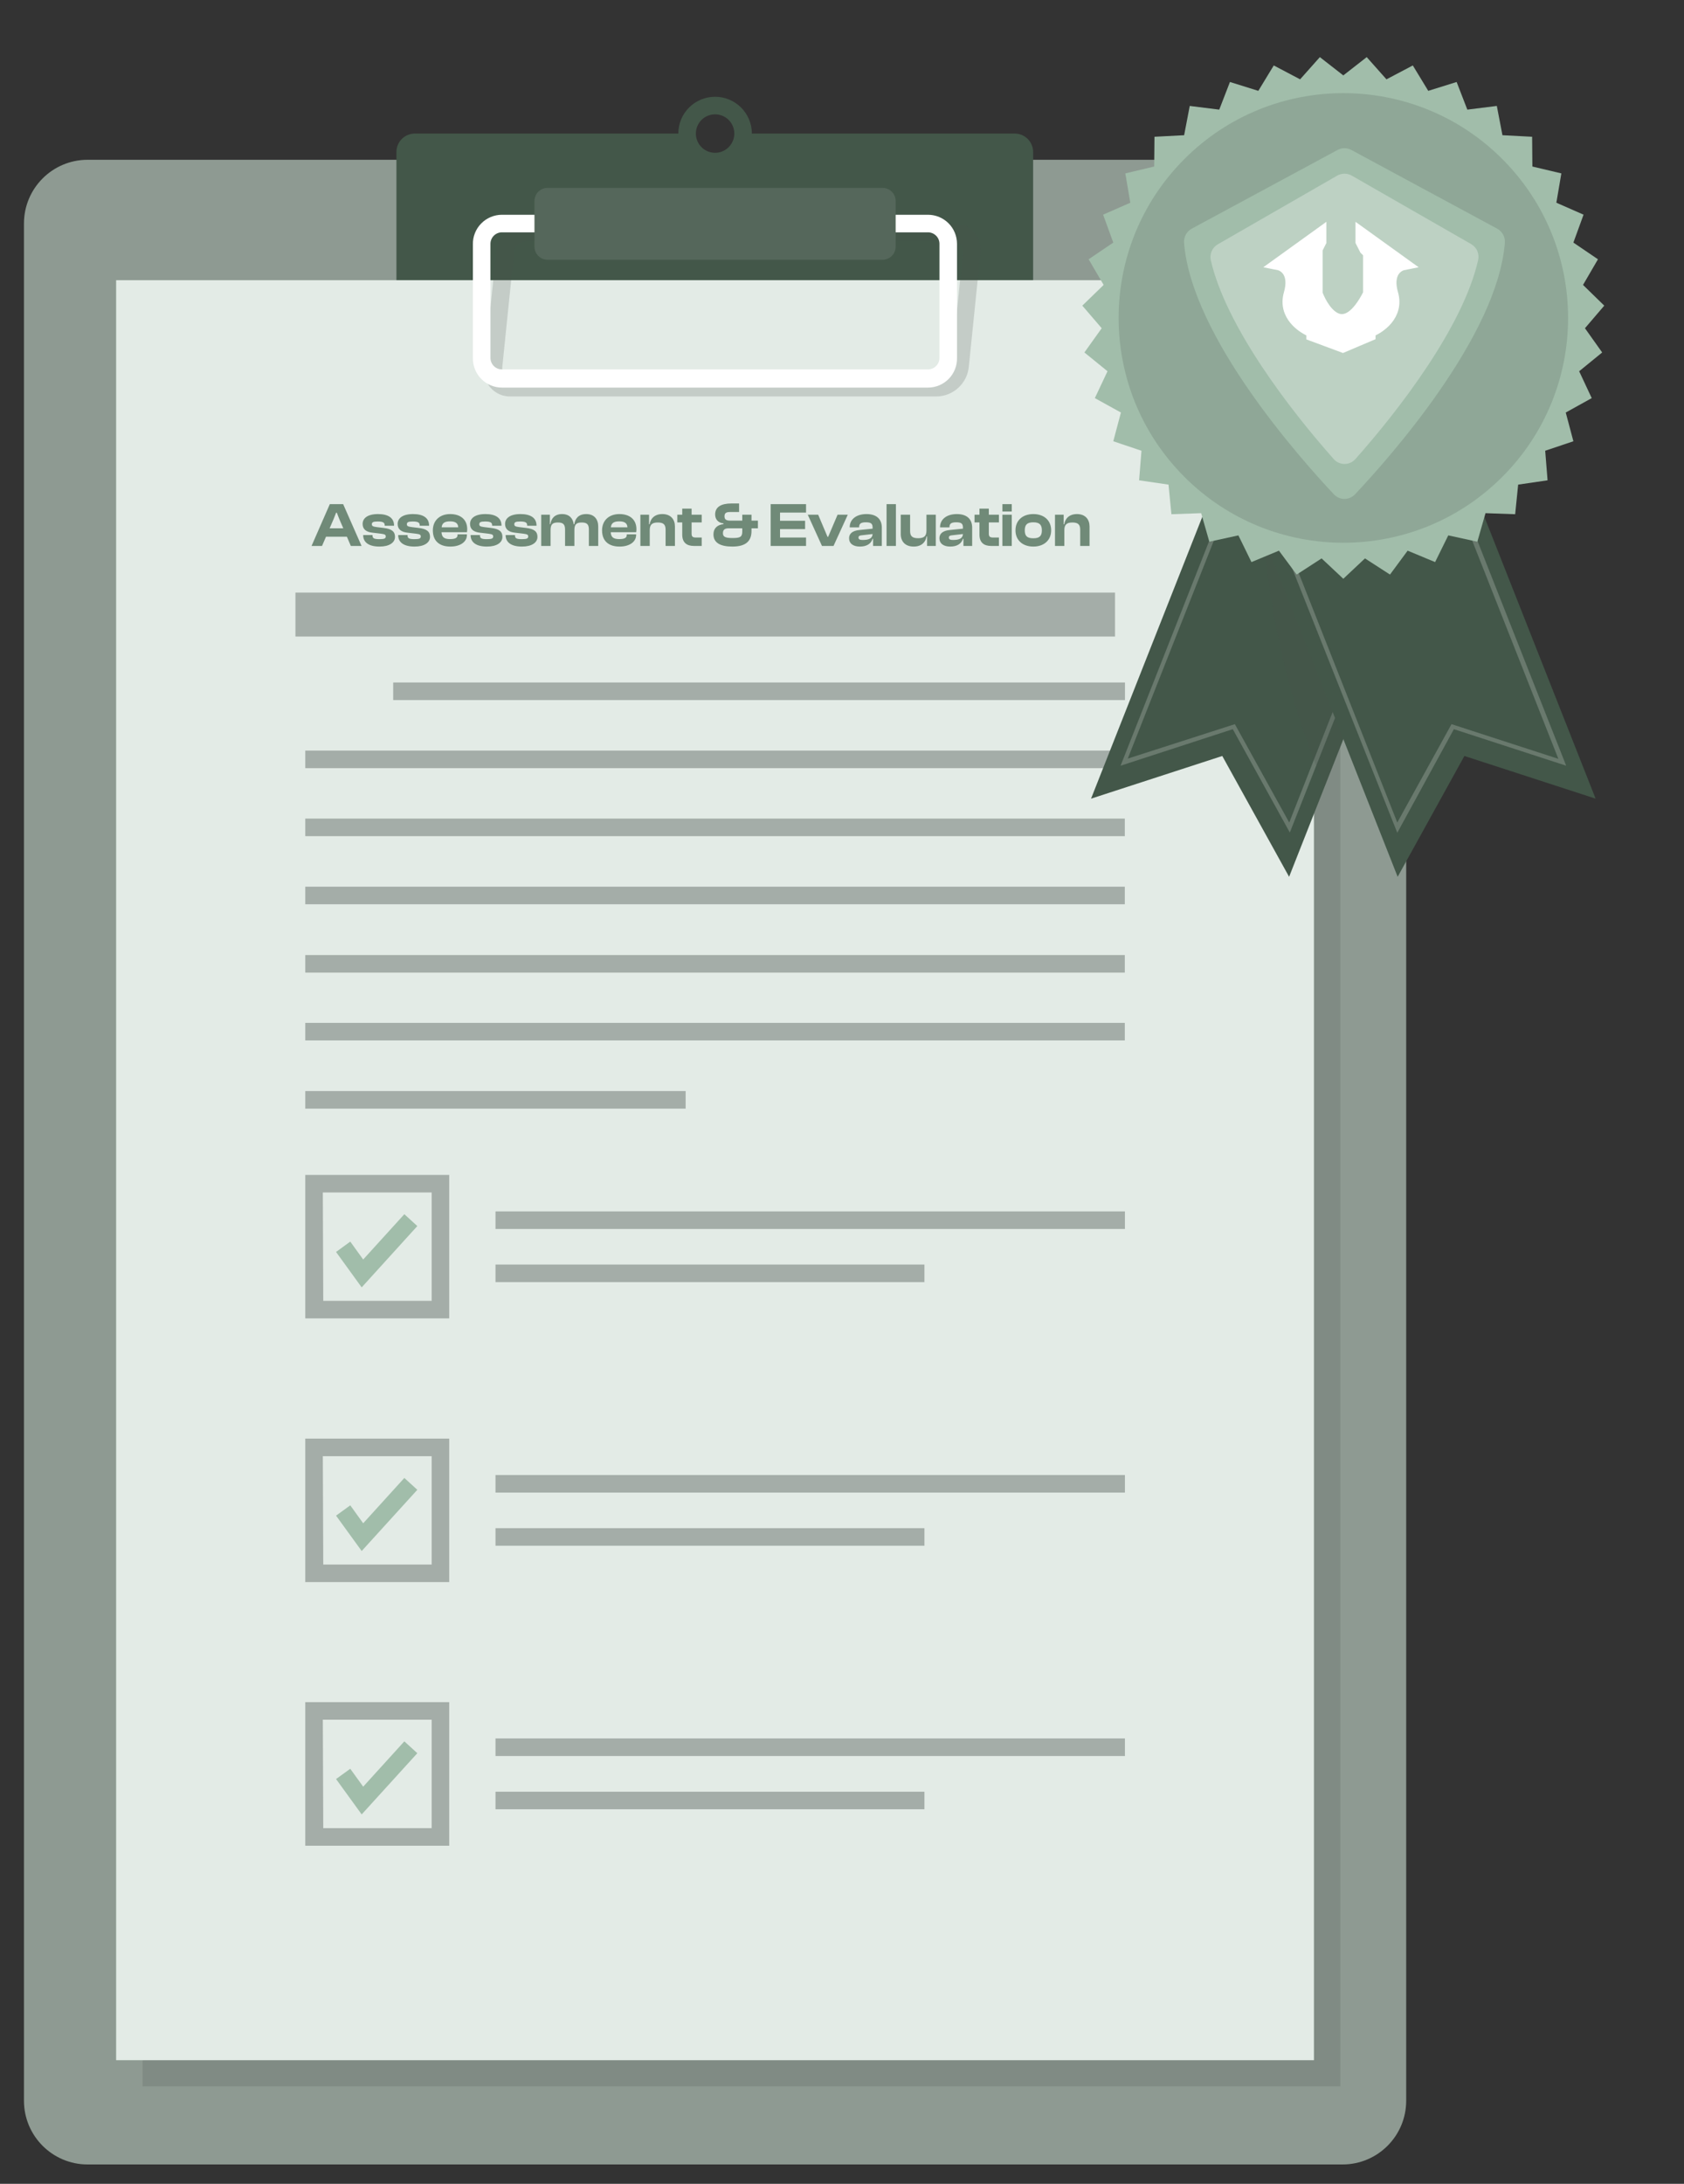 <svg width="54" height="70" viewBox="0 0 54 70" fill="none" xmlns="http://www.w3.org/2000/svg">
<rect x="0" y="0" width="54" height="70" fill="#333333" stroke="none"/>
<path d="M43.05 5.122H2.81C1.683 5.122 0.769 6.036 0.769 7.163V67.338C0.769 68.465 1.683 69.379 2.81 69.379H43.05C44.177 69.379 45.091 68.465 45.091 67.338V7.163C45.091 6.036 44.177 5.122 43.05 5.122Z" fill="#435749"/>
<path opacity="0.4" d="M43.05 5.122H2.81C1.683 5.122 0.769 6.036 0.769 7.163V67.338C0.769 68.465 1.683 69.379 2.81 69.379H43.05C44.177 69.379 45.091 68.465 45.091 67.338V7.163C45.091 6.036 44.177 5.122 43.05 5.122Z" fill="white"/>
<path opacity="0.2" d="M42.98 9.824H4.572V66.878H42.98V9.824Z" fill="#47504C"/>
<path d="M24.11 4.281C24.11 3.968 23.985 3.668 23.764 3.447C23.543 3.226 23.243 3.102 22.93 3.102C22.617 3.102 22.317 3.226 22.096 3.447C21.875 3.668 21.751 3.968 21.751 4.281H13.306C13.228 4.281 13.15 4.296 13.078 4.325C13.006 4.355 12.94 4.399 12.885 4.454C12.83 4.509 12.786 4.575 12.756 4.647C12.727 4.719 12.711 4.797 12.712 4.875V11.02H33.129V4.875C33.129 4.797 33.114 4.719 33.084 4.647C33.055 4.575 33.011 4.509 32.956 4.454C32.9 4.399 32.835 4.355 32.763 4.325C32.69 4.296 32.613 4.281 32.535 4.281H24.11ZM22.93 3.665C23.052 3.665 23.171 3.701 23.273 3.768C23.374 3.836 23.453 3.932 23.5 4.045C23.546 4.158 23.559 4.282 23.535 4.401C23.511 4.521 23.452 4.631 23.366 4.717C23.28 4.803 23.17 4.862 23.05 4.886C22.931 4.909 22.807 4.897 22.694 4.851C22.582 4.804 22.485 4.725 22.418 4.624C22.35 4.522 22.314 4.403 22.314 4.281C22.314 4.118 22.379 3.961 22.494 3.845C22.61 3.729 22.767 3.665 22.93 3.665Z" fill="#435749"/>
<path d="M42.132 8.982H3.725V66.036H42.132V8.982Z" fill="#A1BDAA"/>
<path opacity="0.7" d="M42.132 8.982H3.725V66.036H42.132V8.982Z" fill="white"/>
<g opacity="0.4">
<path d="M35.755 18.995H9.474V20.403H35.755V18.995Z" fill="#47504C"/>
</g>
<g opacity="0.4">
<path d="M36.074 21.877H12.608V22.44H36.074V21.877Z" fill="#47504C"/>
</g>
<g opacity="0.4">
<path d="M36.069 24.059H9.789V24.622H36.069V24.059Z" fill="#47504C"/>
</g>
<g opacity="0.4">
<path d="M36.069 26.239H9.789V26.802H36.069V26.239Z" fill="#47504C"/>
</g>
<g opacity="0.4">
<path d="M36.069 28.422H9.789V28.985H36.069V28.422Z" fill="#47504C"/>
</g>
<g opacity="0.4">
<path d="M36.069 30.613H9.789V31.176H36.069V30.613Z" fill="#47504C"/>
</g>
<g opacity="0.4">
<path d="M36.069 32.787H9.789V33.35H36.069V32.787Z" fill="#47504C"/>
</g>
<g opacity="0.4">
<path d="M21.986 34.973H9.789V35.536H21.986V34.973Z" fill="#47504C"/>
</g>
<g opacity="0.4">
<path d="M14.405 42.26H9.789V37.66H14.405V42.26ZM10.366 41.697H13.842V38.223H10.352L10.366 41.697Z" fill="#47504C"/>
</g>
<g opacity="0.4">
<path d="M36.073 38.83H15.889V39.393H36.073V38.83Z" fill="#47504C"/>
<path d="M29.643 40.534H15.889V41.097H29.643V40.534Z" fill="#47504C"/>
</g>
<g opacity="0.4">
<path d="M14.405 50.713H9.789V46.113H14.405V50.713ZM10.366 50.15H13.842V46.676H10.352L10.366 50.15Z" fill="#47504C"/>
</g>
<g opacity="0.4">
<path d="M36.073 47.28H15.889V47.843H36.073V47.28Z" fill="#47504C"/>
<path d="M29.643 48.984H15.889V49.547H29.643V48.984Z" fill="#47504C"/>
</g>
<g opacity="0.4">
<path d="M14.405 59.163H9.789V54.56H14.405V59.163ZM10.366 58.6H13.842V55.123H10.352L10.366 58.6Z" fill="#47504C"/>
</g>
<g opacity="0.4">
<path d="M36.073 55.724H15.889V56.287H36.073V55.724Z" fill="#47504C"/>
<path d="M29.643 57.431H15.889V57.994H29.643V57.431Z" fill="#47504C"/>
</g>
<path d="M11.598 41.265L10.776 40.13L11.232 39.798L11.646 40.372L12.966 38.92L13.382 39.3L11.598 41.265Z" fill="#A1BDAA"/>
<path d="M11.598 49.716L10.776 48.582L11.232 48.252L11.646 48.827L12.966 47.374L13.382 47.754L11.598 49.716Z" fill="#A1BDAA"/>
<path d="M11.598 58.159L10.776 57.025L11.232 56.696L11.646 57.27L12.966 55.817L13.382 56.197L11.598 58.159Z" fill="#A1BDAA"/>
<g opacity="0.2">
<path d="M30.041 12.708H16.375C16.255 12.712 16.137 12.689 16.027 12.642C15.918 12.596 15.819 12.526 15.739 12.438C15.659 12.35 15.599 12.245 15.563 12.131C15.527 12.018 15.515 11.898 15.53 11.779L15.905 8.12C15.93 7.862 16.049 7.623 16.24 7.447C16.43 7.272 16.679 7.173 16.938 7.168H30.596C30.715 7.165 30.834 7.187 30.944 7.233C31.055 7.28 31.153 7.35 31.234 7.439C31.314 7.528 31.374 7.633 31.41 7.747C31.445 7.861 31.456 7.982 31.44 8.1L31.066 11.76C31.04 12.016 30.922 12.254 30.733 12.428C30.545 12.603 30.298 12.703 30.041 12.708ZM16.887 7.731C16.786 7.733 16.69 7.772 16.615 7.84C16.541 7.908 16.493 8 16.482 8.1L16.107 11.76C16.102 11.806 16.106 11.853 16.12 11.898C16.134 11.943 16.158 11.984 16.189 12.019C16.221 12.053 16.26 12.081 16.303 12.099C16.346 12.118 16.392 12.127 16.439 12.126H30.098C30.198 12.124 30.294 12.085 30.369 12.018C30.443 11.951 30.491 11.859 30.503 11.76L30.877 8.1C30.883 8.054 30.879 8.006 30.865 7.962C30.852 7.917 30.828 7.875 30.797 7.84C30.766 7.805 30.727 7.778 30.684 7.759C30.641 7.74 30.595 7.731 30.548 7.731H16.887Z" fill="#47504C"/>
</g>
<path d="M29.762 12.424H16.096C15.849 12.424 15.613 12.326 15.438 12.152C15.263 11.978 15.165 11.741 15.164 11.495V7.835C15.161 7.711 15.183 7.588 15.229 7.473C15.275 7.357 15.343 7.252 15.43 7.164C15.517 7.075 15.62 7.005 15.735 6.957C15.849 6.909 15.972 6.884 16.096 6.884H29.757C30.004 6.884 30.241 6.982 30.416 7.157C30.59 7.331 30.688 7.568 30.688 7.816V11.475C30.691 11.598 30.668 11.721 30.623 11.835C30.577 11.95 30.51 12.055 30.424 12.143C30.337 12.231 30.235 12.301 30.121 12.35C30.008 12.398 29.886 12.423 29.762 12.424ZM16.096 7.447C15.998 7.447 15.904 7.486 15.835 7.555C15.766 7.624 15.727 7.718 15.727 7.816V11.475C15.728 11.572 15.767 11.665 15.836 11.734C15.905 11.803 15.998 11.841 16.096 11.841H29.757C29.854 11.841 29.947 11.803 30.016 11.734C30.085 11.665 30.125 11.572 30.125 11.475V7.816C30.125 7.718 30.087 7.624 30.017 7.555C29.948 7.486 29.854 7.447 29.757 7.447H16.096Z" fill="white"/>
<path d="M28.3 6.023H17.558C17.327 6.023 17.139 6.211 17.139 6.443V7.907C17.139 8.138 17.327 8.326 17.558 8.326H28.3C28.532 8.326 28.72 8.138 28.72 7.907V6.443C28.72 6.211 28.532 6.023 28.3 6.023Z" fill="#435749"/>
<path opacity="0.1" d="M28.3 6.023H17.558C17.327 6.023 17.139 6.211 17.139 6.443V7.907C17.139 8.138 17.327 8.326 17.558 8.326H28.3C28.532 8.326 28.72 8.138 28.72 7.907V6.443C28.72 6.211 28.532 6.023 28.3 6.023Z" fill="white"/>
<path d="M10.326 17.5L10.454 17.204H11.124L11.25 17.5H11.594L11.004 16.16H10.576L9.99 17.5H10.326ZM10.696 16.642L10.778 16.434H10.8L10.882 16.642L11.008 16.934H10.57L10.696 16.642ZM12.17 17.52C12.48 17.52 12.666 17.396 12.666 17.208C12.666 17.042 12.566 16.952 12.298 16.922L12.084 16.896C11.952 16.88 11.924 16.858 11.924 16.806C11.924 16.742 11.962 16.716 12.112 16.716C12.296 16.716 12.336 16.758 12.336 16.84V16.852H12.636V16.846C12.636 16.602 12.45 16.478 12.122 16.478C11.778 16.478 11.628 16.618 11.628 16.794C11.628 16.962 11.74 17.052 11.94 17.074L12.222 17.108C12.34 17.124 12.37 17.14 12.37 17.196C12.37 17.256 12.332 17.282 12.172 17.282C12.002 17.282 11.946 17.258 11.946 17.168V17.15H11.646V17.156C11.646 17.388 11.832 17.52 12.17 17.52ZM13.293 17.52C13.603 17.52 13.789 17.396 13.789 17.208C13.789 17.042 13.689 16.952 13.421 16.922L13.207 16.896C13.075 16.88 13.047 16.858 13.047 16.806C13.047 16.742 13.085 16.716 13.235 16.716C13.419 16.716 13.459 16.758 13.459 16.84V16.852H13.759V16.846C13.759 16.602 13.573 16.478 13.245 16.478C12.901 16.478 12.751 16.618 12.751 16.794C12.751 16.962 12.863 17.052 13.063 17.074L13.345 17.108C13.463 17.124 13.493 17.14 13.493 17.196C13.493 17.256 13.455 17.282 13.295 17.282C13.125 17.282 13.069 17.258 13.069 17.168V17.15H12.769V17.156C12.769 17.388 12.955 17.52 13.293 17.52ZM14.442 17.52C14.76 17.52 14.972 17.368 14.972 17.15V17.128H14.672V17.148C14.672 17.234 14.61 17.28 14.432 17.28C14.238 17.28 14.166 17.214 14.158 17.06H14.974C14.978 17.026 14.982 17 14.982 16.964C14.982 16.65 14.764 16.478 14.436 16.478C14.106 16.478 13.88 16.68 13.88 17C13.88 17.356 14.108 17.52 14.442 17.52ZM14.43 16.712C14.606 16.712 14.686 16.77 14.694 16.902H14.162C14.176 16.772 14.252 16.712 14.43 16.712ZM15.615 17.52C15.925 17.52 16.111 17.396 16.111 17.208C16.111 17.042 16.011 16.952 15.743 16.922L15.529 16.896C15.397 16.88 15.369 16.858 15.369 16.806C15.369 16.742 15.407 16.716 15.557 16.716C15.741 16.716 15.781 16.758 15.781 16.84V16.852H16.081V16.846C16.081 16.602 15.895 16.478 15.567 16.478C15.223 16.478 15.073 16.618 15.073 16.794C15.073 16.962 15.185 17.052 15.385 17.074L15.667 17.108C15.785 17.124 15.815 17.14 15.815 17.196C15.815 17.256 15.777 17.282 15.617 17.282C15.447 17.282 15.391 17.258 15.391 17.168V17.15H15.091V17.156C15.091 17.388 15.277 17.52 15.615 17.52ZM16.738 17.52C17.048 17.52 17.234 17.396 17.234 17.208C17.234 17.042 17.134 16.952 16.866 16.922L16.652 16.896C16.52 16.88 16.492 16.858 16.492 16.806C16.492 16.742 16.53 16.716 16.68 16.716C16.864 16.716 16.904 16.758 16.904 16.84V16.852H17.204V16.846C17.204 16.602 17.018 16.478 16.69 16.478C16.346 16.478 16.196 16.618 16.196 16.794C16.196 16.962 16.308 17.052 16.508 17.074L16.79 17.108C16.908 17.124 16.938 17.14 16.938 17.196C16.938 17.256 16.9 17.282 16.74 17.282C16.57 17.282 16.514 17.258 16.514 17.168V17.15H16.214V17.156C16.214 17.388 16.4 17.52 16.738 17.52ZM17.655 17.5V16.994C17.655 16.82 17.707 16.748 17.889 16.748C18.061 16.748 18.119 16.81 18.119 16.976V17.5H18.419V16.994C18.419 16.82 18.471 16.748 18.653 16.748C18.825 16.748 18.883 16.81 18.883 16.976V17.5H19.183V16.876C19.183 16.648 19.057 16.478 18.799 16.478C18.541 16.478 18.439 16.636 18.415 16.806H18.397C18.375 16.62 18.257 16.478 18.025 16.478C17.773 16.478 17.673 16.634 17.649 16.802H17.633V16.498H17.355V17.5H17.655ZM19.868 17.52C20.186 17.52 20.398 17.368 20.398 17.15V17.128H20.098V17.148C20.098 17.234 20.036 17.28 19.858 17.28C19.664 17.28 19.592 17.214 19.584 17.06H20.4C20.404 17.026 20.408 17 20.408 16.964C20.408 16.65 20.19 16.478 19.862 16.478C19.532 16.478 19.306 16.68 19.306 17C19.306 17.356 19.534 17.52 19.868 17.52ZM19.856 16.712C20.032 16.712 20.112 16.77 20.12 16.902H19.588C19.602 16.772 19.678 16.712 19.856 16.712ZM20.835 17.5V16.994C20.835 16.824 20.903 16.748 21.093 16.748C21.277 16.748 21.343 16.816 21.343 16.976V17.5H21.643V16.876C21.643 16.654 21.513 16.478 21.239 16.478C20.977 16.478 20.857 16.638 20.831 16.806H20.813V16.498H20.535V17.5H20.835ZM22.501 17.5V17.23H22.321C22.215 17.23 22.177 17.204 22.177 17.104V16.746H22.501V16.498H22.177V16.304H21.877V16.498H21.719V16.746H21.877V17.138C21.877 17.39 22.019 17.5 22.253 17.5H22.501ZM23.484 17.52C23.938 17.52 24.098 17.326 24.098 17.018V16.934H24.304V16.688H24.098V16.498H23.802V16.688H23.414C23.298 16.688 23.232 16.658 23.232 16.552C23.232 16.442 23.288 16.412 23.416 16.412H23.7V16.138H23.458C23.126 16.138 22.932 16.248 22.932 16.492C22.932 16.64 23.022 16.758 23.2 16.778V16.8C23.006 16.822 22.878 16.93 22.878 17.128C22.878 17.398 23.098 17.52 23.484 17.52ZM23.494 17.246C23.25 17.246 23.182 17.204 23.182 17.09C23.182 16.972 23.252 16.934 23.368 16.934H23.802V17.034C23.802 17.206 23.744 17.246 23.494 17.246ZM25.847 17.5V17.23H25.013V16.96H25.817V16.692H25.013V16.43H25.847V16.16H24.713V17.5H25.847ZM26.728 17.5L27.186 16.498H26.858L26.556 17.208H26.536L26.236 16.498H25.902L26.358 17.5H26.728ZM27.573 17.52C27.795 17.52 27.935 17.426 27.981 17.27H27.997V17.5H28.277V16.912C28.277 16.65 28.119 16.478 27.785 16.478C27.455 16.478 27.247 16.65 27.247 16.898V16.904H27.549V16.896C27.549 16.782 27.611 16.742 27.763 16.742C27.923 16.742 27.981 16.778 27.981 16.908V16.946L27.551 16.99C27.337 17.012 27.227 17.104 27.227 17.252C27.227 17.42 27.357 17.52 27.573 17.52ZM27.529 17.232C27.529 17.184 27.561 17.164 27.633 17.158L27.981 17.118C27.973 17.26 27.863 17.308 27.659 17.308C27.571 17.308 27.529 17.286 27.529 17.232ZM28.729 17.5V16.16H28.429V17.5H28.729ZM29.3 17.52C29.564 17.52 29.686 17.362 29.712 17.194H29.728V17.5H30.008V16.498H29.708V17.006C29.708 17.176 29.638 17.252 29.442 17.252C29.252 17.252 29.184 17.184 29.184 17.022V16.498H28.884V17.122C28.884 17.346 29.018 17.52 29.3 17.52ZM30.47 17.52C30.692 17.52 30.832 17.426 30.878 17.27H30.894V17.5H31.174V16.912C31.174 16.65 31.016 16.478 30.682 16.478C30.352 16.478 30.144 16.65 30.144 16.898V16.904H30.446V16.896C30.446 16.782 30.508 16.742 30.66 16.742C30.82 16.742 30.878 16.778 30.878 16.908V16.946L30.448 16.99C30.234 17.012 30.124 17.104 30.124 17.252C30.124 17.42 30.254 17.52 30.47 17.52ZM30.426 17.232C30.426 17.184 30.458 17.164 30.53 17.158L30.878 17.118C30.87 17.26 30.76 17.308 30.556 17.308C30.468 17.308 30.426 17.286 30.426 17.232ZM32.032 17.5V17.23H31.852C31.746 17.23 31.708 17.204 31.708 17.104V16.746H32.032V16.498H31.708V16.304H31.408V16.498H31.25V16.746H31.408V17.138C31.408 17.39 31.55 17.5 31.784 17.5H32.032ZM32.444 16.396V16.16H32.144V16.396H32.444ZM32.444 17.5V16.498H32.144V17.5H32.444ZM33.135 17.52C33.477 17.52 33.707 17.316 33.707 17C33.707 16.68 33.477 16.478 33.135 16.478C32.793 16.478 32.563 16.68 32.563 17C32.563 17.316 32.793 17.52 33.135 17.52ZM33.135 17.254C32.931 17.254 32.861 17.176 32.861 17C32.861 16.824 32.931 16.742 33.135 16.742C33.337 16.742 33.409 16.824 33.409 17C33.409 17.176 33.337 17.254 33.135 17.254ZM34.13 17.5V16.994C34.13 16.824 34.198 16.748 34.388 16.748C34.572 16.748 34.638 16.816 34.638 16.976V17.5H34.938V16.876C34.938 16.654 34.808 16.478 34.534 16.478C34.272 16.478 34.152 16.638 34.126 16.806H34.108V16.498H33.83V17.5H34.13Z" fill="#708A78"/>
<path d="M45.531 17.47L45.508 17.529L42.477 25.214L41.337 28.105L39.194 24.232L34.986 25.6L39.186 14.965L41.852 16.018L45.37 17.408L45.531 17.47Z" fill="#435749"/>
<g opacity="0.2">
<path d="M41.36 26.686L39.531 23.373L35.933 24.544L39.564 15.339L44.995 17.481L41.36 26.686ZM39.598 23.212L41.341 26.365L44.803 17.56L39.638 15.522L36.164 24.316L39.598 23.212Z" fill="white"/>
</g>
<path opacity="0.2" d="M45.507 17.529L42.472 25.214C41.343 22.531 40.676 19.675 40.502 16.769L41.862 16.02L45.38 17.411L45.507 17.529Z" fill="#47504C"/>
<path d="M44.818 28.105L46.958 24.232L51.166 25.6L46.966 14.965L40.621 17.47L44.818 28.105Z" fill="#435749"/>
<g opacity="0.2">
<path d="M41.146 17.489L46.588 15.339L50.222 24.544L46.621 23.373L44.806 26.694L41.146 17.489ZM49.971 24.324L46.498 15.53L41.329 17.568L44.806 26.365L46.545 23.212L49.971 24.324Z" fill="white"/>
</g>
<path d="M43.075 2.417L43.826 1.831L44.459 2.543L45.304 2.098L45.799 2.912L46.709 2.628L47.052 3.514L47.998 3.396L48.178 4.334L49.13 4.384L49.138 5.338L50.067 5.558L49.907 6.498L50.779 6.881L50.453 7.776L51.241 8.311L50.762 9.133L51.443 9.797L50.824 10.521L51.376 11.298L50.638 11.9L51.041 12.761L50.208 13.223L50.453 14.144L49.549 14.448L49.625 15.396L48.682 15.534L48.586 16.483L47.635 16.449L47.373 17.364L46.441 17.161L46.019 18.017L45.138 17.651L44.572 18.417L43.77 17.899L43.075 18.552L42.379 17.899L41.58 18.417L41.011 17.651L40.13 18.017L39.711 17.161L38.779 17.364L38.517 16.449L37.563 16.483L37.47 15.534L36.527 15.396L36.603 14.448L35.699 14.144L35.944 13.223L35.108 12.761L35.514 11.9L34.773 11.298L35.328 10.521L34.706 9.797L35.39 9.133L34.908 8.311L35.699 7.776L35.373 6.881L36.245 6.498L36.085 5.558L37.011 5.338L37.02 4.384L37.971 4.334L38.151 3.396L39.097 3.514L39.44 2.628L40.35 2.912L40.845 2.098L41.69 2.543L42.323 1.831L43.075 2.417Z" fill="#A1BDAA"/>
<path opacity="0.2" d="M48.172 15.287C50.987 12.473 50.987 7.91 48.172 5.096C45.358 2.282 40.795 2.282 37.981 5.096C35.167 7.91 35.167 12.473 37.981 15.287C40.795 18.101 45.358 18.101 48.172 15.287Z" fill="#47504C"/>
<path d="M37.969 7.788C38.209 10.78 41.667 14.668 42.772 15.844C42.816 15.89 42.868 15.928 42.927 15.953C42.985 15.979 43.048 15.992 43.112 15.992C43.176 15.992 43.239 15.979 43.297 15.953C43.356 15.928 43.408 15.89 43.452 15.844C44.561 14.668 48.015 10.779 48.255 7.788C48.263 7.696 48.244 7.603 48.201 7.522C48.157 7.441 48.091 7.374 48.01 7.33L43.334 4.807C43.266 4.77 43.19 4.75 43.112 4.75C43.035 4.75 42.958 4.77 42.89 4.807L38.214 7.33C38.133 7.374 38.067 7.441 38.024 7.522C37.981 7.604 37.962 7.696 37.969 7.788Z" fill="#A1BDAA"/>
<path opacity="0.3" d="M42.765 14.712C41.357 13.128 39.314 10.464 38.827 8.344C38.804 8.246 38.814 8.143 38.855 8.05C38.895 7.958 38.965 7.881 39.052 7.83L42.88 5.629C42.95 5.589 43.031 5.567 43.113 5.567C43.195 5.567 43.275 5.589 43.346 5.629L47.173 7.823C47.263 7.875 47.334 7.954 47.374 8.05C47.414 8.145 47.421 8.251 47.395 8.351C46.909 10.475 44.874 13.128 43.459 14.719C43.415 14.768 43.361 14.807 43.301 14.833C43.241 14.859 43.176 14.873 43.11 14.872C43.045 14.871 42.98 14.857 42.92 14.829C42.861 14.802 42.808 14.762 42.765 14.712Z" fill="#A1BDAA"/>
<path opacity="0.3" d="M42.765 14.712C41.357 13.128 39.314 10.464 38.827 8.344C38.804 8.246 38.814 8.143 38.855 8.05C38.895 7.958 38.965 7.881 39.052 7.83L42.88 5.629C42.95 5.589 43.031 5.567 43.113 5.567C43.195 5.567 43.275 5.589 43.346 5.629L47.173 7.823C47.263 7.875 47.334 7.954 47.374 8.05C47.414 8.145 47.421 8.251 47.395 8.351C46.909 10.475 44.874 13.128 43.459 14.719C43.415 14.768 43.361 14.807 43.301 14.833C43.241 14.859 43.176 14.873 43.11 14.872C43.045 14.871 42.98 14.857 42.92 14.829C42.861 14.802 42.808 14.762 42.765 14.712Z" fill="white"/>
<path d="M42.333 7.5L41 8.46C41.202 8.5 41.557 8.748 41.364 9.42C41.17 10.092 41.768 10.5 42.091 10.62V10.74L43.06 11.1L43.909 10.74V10.62C44.232 10.5 44.83 10.092 44.636 9.42C44.442 8.748 44.798 8.5 45 8.46L43.666 7.5V7.74L43.788 7.98L43.909 8.1V9.42C43.133 10.956 42.454 10.06 42.212 9.42V7.98L42.333 7.74V7.5Z" fill="white" stroke="white" stroke-width="0.4"/>
</svg>
